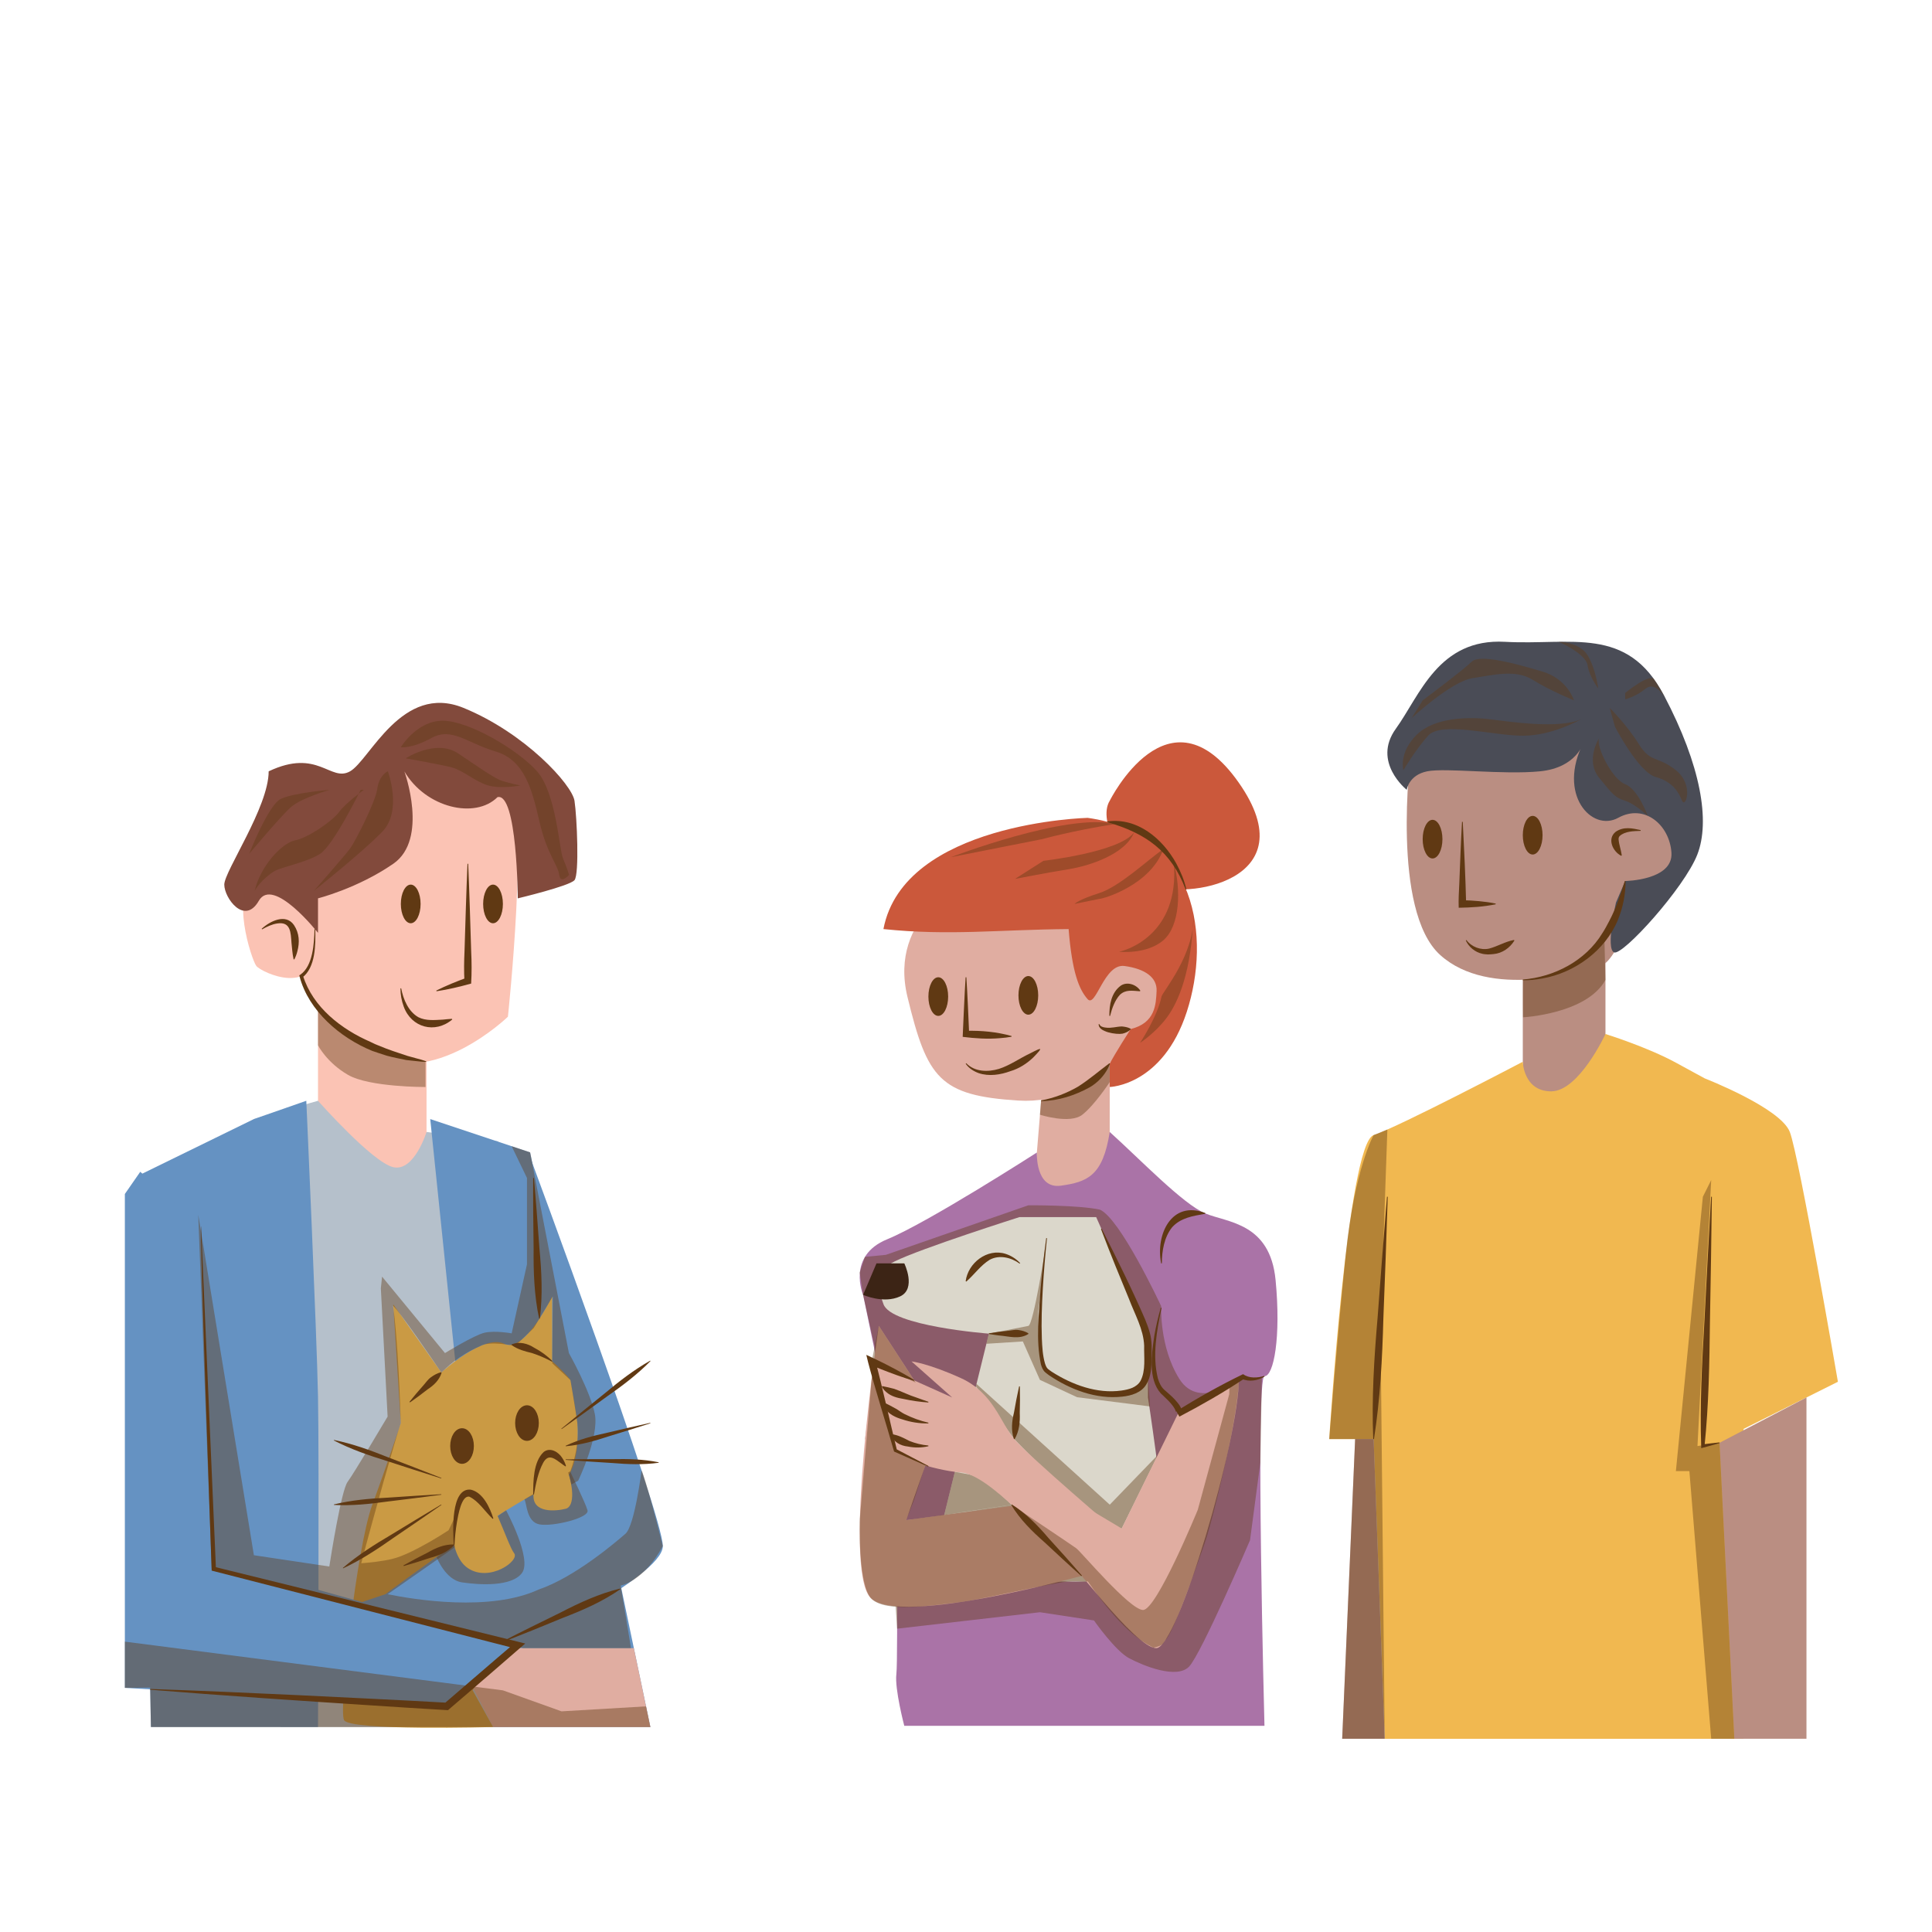 <?xml version="1.0" encoding="UTF-8"?>
<svg xmlns="http://www.w3.org/2000/svg" viewBox="0 0 800 800">
  <defs>
    <style>
      .cls-1, .cls-2, .cls-3, .cls-4 {
        fill: #603913;
      }

      .cls-5 {
        fill: #ba8e82;
      }

      .cls-2 {
        opacity: .44;
      }

      .cls-3 {
        opacity: .42;
      }

      .cls-6 {
        fill: #cb583b;
      }

      .cls-7 {
        fill: #3c2415;
      }

      .cls-8 {
        fill: #f1b850;
      }

      .cls-9 {
        fill: #dbd7cb;
      }

      .cls-10 {
        fill: #4a4c56;
      }

      .cls-11 {
        fill: #824a3c;
      }

      .cls-12 {
        fill: #6592c2;
      }

      .cls-13 {
        fill: #b5c0cb;
      }

      .cls-14 {
        fill: #e0ada1;
      }

      .cls-15 {
        fill: #aa73a7;
      }

      .cls-16 {
        fill: #ca9a44;
      }

      .cls-17 {
        fill: #fbc3b4;
      }

      .cls-4 {
        stroke: #603913;
        stroke-miterlimit: 10;
      }
    </style>
  </defs>
  <g id="Layer_4" data-name="Layer 4">
    <polygon class="cls-14" points="459.51 495.55 459.51 428.61 431.94 445.51 427.85 495.55 459.51 508.83 459.51 495.55"/>
    <path class="cls-15" d="M429.35,477.23s-.73,15.26,9.99,13.73c10.72-1.53,17.36-3.88,20.17-22.24,12.77,11.51,30.38,29.9,39.57,33.73s26.81,3.83,29.11,27.57c2.3,23.74-.77,39.83-4.6,39.83s0,144.77,0,144.77h-149.15s-4.04-15.32-3.27-21.45c.77-6.13-.1-91.15-.1-91.15l-13.69-65.87s-6.89-16.09,9.96-22.98c16.85-6.89,62.01-35.94,62.01-35.94Z"/>
    <path class="cls-3" d="M480.82,540.86c-.89-1.86-16.97-36.13-25.33-39.96-8.91-1.97-29.68-1.81-29.68-1.81l-58.98,20.51-8.66.84-2.19,6.5,1.4,9.2,5.54,24.9-4.72,34.84,12.96,15.19-2.16,26.71,2.48,36.62,59.14-6.81,22.37,3.4s8.79,12.6,14.58,15.66c5.79,3.06,19.74,8.85,24.85,3.4,5.11-5.45,25.19-52.28,25.19-52.28l4.28-32.2.62-35.11-8.43.12s-17.24,13.79-25.66.51c-8.42-13.28-7.6-30.26-7.6-30.26Z"/>
    <path class="cls-17" d="M167.43,319.38s33.7,0,42.89,7.66c9.19,7.66,0,93.96,0,93.96,0,0-31.66,30.64-57.19,14.81s-29.62-31.15-29.62-40.34-12.26-41.87-12.26-41.87l56.17-34.21Z"/>
    <polygon class="cls-17" points="176.62 482.28 176.62 425.09 131.68 404.66 131.68 473.09 154.15 495.55 176.62 495.55 176.62 482.28"/>
    <path class="cls-17" d="M131.68,390.36s-14.3-29.62-25.53-25.53c-11.23,4.09-2.04,32.55,0,35.17s25.53,13.85,25.53-9.64Z"/>
    <path class="cls-14" d="M400,364.83s-32.4,14.3-24.23,48c8.17,33.7,13.28,40.85,45.96,42.89s48-29.62,48-29.62c0,0,2.04-51.06-10.21-55.15-12.26-4.09-59.51-6.13-59.51-6.13Z"/>
    <path class="cls-14" d="M480.96,410.32s-10.21-26-30.64,0c6.13,17.82,25.53,30.18,30.64,0Z"/>
    <path class="cls-5" d="M584.11,312.74s-8.17,64.34,12.26,82.72c20.43,18.38,58.21,7.02,66.38,4.53s18.38-35.17,15.32-46.4c-3.06-11.23-1.02-53.11-18.38-58.21s-69.45,0-69.45,0l-6.13,17.36Z"/>
    <polygon class="cls-5" points="664.79 450.62 664.79 386.28 630.56 393.43 630.56 460.83 664.79 470.02 664.79 450.62"/>
    <path class="cls-5" d="M664.79,345.43s12.26-19.4,21.45-12.26c9.19,7.15,9.19,18.38,5.11,24.51-4.09,6.13-12.26,11.23-18.38,7.15-6.13-4.09-8.17-19.4-8.17-19.4Z"/>
    <path class="cls-11" d="M167.43,319.38s10.21,28.09-4.6,38.3c-14.81,10.21-31.15,14.3-31.15,14.3v14.3s-18.57-23.62-24.51-13.28c-5.94,10.34-14.3-1.15-14.3-6.7s18.38-32.11,18.38-46.91c20.43-9.7,25.53,4.6,33.7,0s21.45-36.71,46.98-26.27c25.53,10.44,44.94,31.79,45.96,38.48,1.02,6.69,2.04,30.42,0,32.85s-23.49,7.54-23.49,7.54c0,0-.23-43.96-8.4-41.91-9.19,9.19-29.66,4.5-38.58-10.68Z"/>
    <path class="cls-13" d="M131.68,455.82s22.47,25.44,31.15,27.48c8.68,2.04,13.79-14.58,13.79-14.58l29.62,3.85,8.17,122.04-4.09,120.51h-94.14l-11.05-251.74,26.55-7.57Z"/>
    <path class="cls-12" d="M58.15,486.36l46.98-22.98,21.7-7.57s4.34,96.42,4.85,122.46,0,136.85,0,136.85H62.49l-4.34-228.77Z"/>
    <polygon class="cls-12" points="178.15 463.38 204.19 715.13 269.3 715.13 219.51 477.17 178.15 463.38"/>
    <path class="cls-8" d="M630.56,439.64s.27,12.26,11.76,12.26,22.47-23.74,22.47-23.74c0,0,17.23,5.36,29.17,11.87l11.94,6.51s31.4,12.21,35.23,22.19c3.83,9.98,19.91,103.43,19.91,103.43l-39.06,19.52v128.31h-148.6l-4.6-124.09h-18.38s7.66-122.3,18.38-125.87,61.77-30.38,61.77-30.38Z"/>
    <path class="cls-6" d="M450.32,338.66s-76.09,1.85-84.51,46.05c27.57,2.84,47.65.22,76.68,0,1.45,18.16,4.38,25.02,7.83,28.98s6.81-14.86,15.32-13.69c8.51,1.16,13.53,4.75,13.28,10.32-.26,5.57-.51,13.28-10.72,15.78-5.62,8.71-8.68,14.24-8.68,14.24v9.76s21.96-.51,31.91-31.15c9.96-30.64,4.34-74.05-41.11-80.3Z"/>
    <path class="cls-6" d="M459.51,331.59s24.26-48.97,53.36-7.61c29.11,41.36-22.98,48.64-35.23,42.32-12.26-6.32-23.37-26.3-18.13-34.71Z"/>
    <path class="cls-10" d="M655.72,307.38s-2.68,10.47-18,12c-15.32,1.53-39.04-1.53-46.72,0-7.69,1.53-8.51,7.66-8.51,7.66,0,0-14.47-11.49-4.51-25.28s17.62-37.53,45.19-36c27.57,1.53,50.55-6.89,65.87,22.21,15.32,29.11,19.15,52.09,13.79,65.87s-30.9,42-34.47,40.53.77-20.62.77-20.62l3.83-8.94s19.91-.26,19.15-11.74c-.77-11.49-11.17-20.43-22.05-14.43-10.88,6-25.44-9.58-14.33-31.28Z"/>
    <polygon class="cls-5" points="748.02 719.98 748.02 578.66 712.02 597.43 718.15 719.98 748.02 719.98"/>
    <polygon class="cls-5" points="561.13 595.89 555.77 719.98 573.38 719.98 568.79 595.89 561.13 595.89"/>
    <polygon class="cls-14" points="214.4 682.45 262.46 682.45 269.3 715.13 204.19 715.13 195.72 698.53 214.4 682.45"/>
    <path class="cls-9" d="M409.47,552.23s-40.6-3.06-43.66-12.26-6.13-12.26,4.6-17.62,51.74-18.38,51.74-18.38h31.75l21.45,48.26v26.42s6.39,41.89,6.39,53.24-11.88,22.98-11.88,22.98h-85.66l25.28-102.64Z"/>
    <path class="cls-16" d="M204.19,715.13s-59.45,1.7-61.74-2.89c-2.3-4.6,5.32-71.91,11.7-89.15,6.38-17.23,11.82-33.83,11.82-33.83l-3.14-49.16,19.91,28.22s17.62-16.12,26.04-11.89c8.43,4.23,19.87-19.62,19.87-19.62v26.91s14.16,11.66,13.23,20.38c-.93,8.72,5.26,30.94-2.81,42.43-8.07,11.49-43.35,73.4-43.35,73.4l8.47,15.19Z"/>
  </g>
  <g id="Layer_7" data-name="Layer 7">
    <line class="cls-3" x1="476.78" y1="587.18" x2="476.17" y2="582.37"/>
    <path class="cls-3" d="M404.34,573.06l-.25,1,15.9,21.83s35.25,37.09,44.48,37.04c9.2-18.78,15.15-30.67,15.15-30.67l-20.09,20.8-55.19-50Z"/>
    <path class="cls-3" d="M476.17,582.37l-.83-13.17s-6.02,7.81-13.7,8.17-27.11-5.72-28.79-10.87c-1.67-5.15-2.83-10.74-2.95-23.41,1.71-11.84,3.12-27.16,3.12-27.16,0,0-5.06,32.65-7.21,33.1s-16.34,3.21-16.34,3.21l-1.03,4.19,15.1-.97,7.06,15.91,15.41,7.19,30.16,3.81Z"/>
    <path class="cls-3" d="M390.98,627.33l27.88-4.26s-11.3-11.37-17.39-12.5l-6.09-1.12-4.4,17.88Z"/>
  </g>
  <g id="Layer_2" data-name="Layer 2">
    <path class="cls-14" d="M513.01,570.62l-25.29,14.86-24.25,49.48s-37.7-32.17-43.49-39.06c-5.79-6.89-8.64-19.15-22.15-25.28-13.51-6.13-20.4-6.89-20.4-6.89l16.85,14.93-33.33-14.93,7.96,38.3s17.16,6.89,28.93,7.66,34.35,27.57,39.14,30.64c4.79,3.06,32.88,42.13,41.82,42.13s34.21-86.55,34.21-111.83Z"/>
    <path class="cls-14" d="M363.89,549.03s-15.2,100.34-3.43,112.6c11.77,12.26,90.64-9.96,90.64-9.96l30.64-8.43-38.47-22.98-68.04,9.19,14.34-40.98-25.67-39.45Z"/>
    <polygon class="cls-12" points="58.08 485.21 51.7 494.4 51.7 698.91 184.97 706.57 214.34 681.3 87.7 646.06 83.1 507.68 58.08 485.21"/>
    <path class="cls-12" d="M219.31,478.57s55.15,148.6,55.15,161.62-63.2,42.84-63.2,42.84l-64.71,16.91-46.07-19.91,59.1-19.91s58.21-43.66,71.23-45.19c3.85-.45,9.38-8.8,8.27-25.66-.86-9.83-19.76-110.68-19.76-110.68Z"/>
    <path class="cls-7" d="M374.45,523.13s5.13,10.52-1.75,13.69c-6.88,3.17-15.31-.66-15.31-.66l5.54-13.02h11.53Z"/>
    <path class="cls-3" d="M180.77,644.73s3.61,9.47,10.55,10.5,20.47,1.94,24.81-3.88c4.34-5.82-6.56-25.93-6.56-25.93l-28.8,19.31Z"/>
    <path class="cls-3" d="M217.15,620.9c1.02,1.38.74,9.3,6.24,10.32s20.75-2.68,19.89-5.81c-.86-3.13-7.24-16.15-7.24-16.15l-18.89,11.64Z"/>
    <path class="cls-16" d="M187.21,623.09s-2.43,20.17,6.51,26.23c8.94,6.07,21.7-3.13,19.15-6.19-2.55-3.06-10.71-28.98-14.72-27.06s-10.94,7.02-10.94,7.02Z"/>
    <path class="cls-16" d="M223.72,598.77s7.37.96,10.52,8.36c3.14,7.4,4.01,16.6,0,17.62s-13.93,1.97-13.31-5.91c.62-7.88,2.79-20.07,2.79-20.07Z"/>
  </g>
  <g id="Layer_9" data-name="Layer 9">
    <path class="cls-3" d="M257,656.54l4.28,25.91h-44.68l-128.94-32.8-5.57-146.68,23.04,141.02,31.23,4.67c.71-4.57,4.99-31.51,7.55-35.01,2.81-3.83,16.59-27.06,16.59-27.06l-2.8-53.11.51-4.85,26.05,31.65s12-7.4,16.34-8.42c4.34-1.02,11.27.26,11.27.26l6.34-28.6v-35.75l-6.34-13.15,7.64,2.55,16.06,83.11s8.83,15.68,10.73,25.19c1.89,9.51-6.9,27.67-6.9,27.67l-2.8,1.53-.98-4.13s4.68-10.47,3.45-21.28c-.74-5.34-2.86-17.78-2.86-17.78l-7.55-7,.26-27.68-7.9,13.1-7.68,7.38s-10.87-2.18-14.42.07c-9.19,4-13.82,8.83-16.18,10.97-3.08-4.52-17.42-25.65-19.97-27.56,1.91,13.4,2.92,39.74,3.2,48.5-2.07,5.93-11.56,39.53-16.38,58.06,3.66-.32,8.45-.76,12.8-1.8,8.55-2.04,23.35-11.87,23.35-11.87l2.28-4.71.28,11.76-27.79,19.43c11.16,2.27,42.45,7.35,62.51-1.93,15.1-5.14,32.13-19.79,35.96-23.1,3.83-3.32,6.68-26.23,6.68-26.23,0,0,1.49,2.23,8.8,31.32-8,14.8-17.46,16.35-17.46,16.35Z"/>
    <polygon class="cls-2" points="51.7 679.77 208.25 699.94 232.51 708.63 267.51 706.57 269.3 715.13 62.49 715.13 62.18 698.79 51.7 698.91 51.7 679.77"/>
    <path class="cls-3" d="M176.2,450.11s-23.22.1-32.07-5.01c-8.85-5.11-12.45-12.26-12.45-12.26v-15.62s19.79,19.07,43.04,22.09c1.9.3,1.48.38,1.48.38v10.41Z"/>
    <path class="cls-3" d="M430.62,461.58s12.44,4.01,17.55,0c5.11-4.01,11.34-13.49,11.34-13.49v-7.73s-10.09,13.38-28.42,15.47l-.47,5.76Z"/>
    <path class="cls-3" d="M513.01,572.29s-.38,7.9-3.25,22.42c-3.08,15.62-8.73,38.14-10.79,43.94-3.98,11.19-13.02,37.62-16.6,40.71-.65.9-.65,2.13-4.73,2.91-4.89-2.42-13.4-7.53-27.19-27.44-1.43.38-4.83-.65-10.55.34-13.12,2.26-34.34,7.29-42.71,8.29-12.02,1.43-30.36,4.29-36.25-1.36s-4.89-33.24-4.89-33.24l4.89-58.08,1.06-3.06,4.59,17.21,4.17,15.66s1.37,1.1,5.51,2.66,6.94,3.35,6.94,3.35l-4.75,14.53-3.25,8.34,25.55-3.57,18.09-2.82s24.8,16.52,26.84,18.05c2.04,1.53,21.96,25.28,27.57,25.53s22.72-41.5,22.72-41.5l13.02-47.82.13-4.08,3.85-.96Z"/>
    <polygon class="cls-3" points="363.89 549.03 379.15 572.49 360.95 563.72 363.89 549.03"/>
    <path class="cls-3" d="M664.79,405.75l-.45-17.44s-8.39,14.97-33.68,17.44c-.1,7.83,0,15.49,0,15.49,0,0,26.41-1.37,34.13-15.49Z"/>
    <polygon class="cls-3" points="705.12 495.55 693.95 609.16 699.54 609.16 708.57 719.98 718.15 719.98 712.02 597.43 702.89 598.77 708.57 488.65 705.12 495.55"/>
    <path class="cls-3" d="M573.38,719.98l-1.75-170.95,2.85-81.32-5.69,2.31s-7.87,13.75-11.56,49.58c-3.69,35.83-6.82,76.29-6.82,76.29h10.72l-5.36,124.09h17.62Z"/>
    <path class="cls-3" d="M160.6,319.38s6.13,16.33-2.3,25.01c-8.43,8.68-28.34,24.51-28.34,24.51,0,0,13.02-14.81,15.06-17.62s10.47-19.15,11.23-24.77,4.34-7.14,4.34-7.14Z"/>
    <path class="cls-3" d="M149.36,327.03s-11.23,22.98-16.85,26.55-15.83,5.36-18.89,7.15c-3.06,1.79-6.89,5.62-8.17,8.17,2.3-10.21,11.34-19.91,16.77-20.94s15.65-8.17,18.2-11.74,10.27-9.19,10.27-9.19h-1.33Z"/>
    <path class="cls-3" d="M136.6,327.03s-11.74,3.32-16.09,7.15-17.36,19.4-17.36,19.4c0,0,7.93-20.17,13.03-22.72,5.1-2.55,20.42-3.83,20.42-3.83Z"/>
    <path class="cls-3" d="M165.97,309.41s6.62-10.98,17.35-10.98,31.15,12.02,39.06,20.95c7.91,8.93,9.19,32.41,10.72,35.99,1.53,3.57,2.55,6.89,2.55,6.89,0,0-3.57,4.09-4.09,0-.51-4.09-5.11-8.68-8.17-21.96-3.06-13.28-6.13-25.53-18.13-29.11s-18.13-10.21-26.55-5.62c-8.43,4.6-12.75,3.83-12.75,3.83Z"/>
    <path class="cls-3" d="M168,314.01s12.51-8.17,21.7-2.04,15.13,10.47,18.54,11.49,7.24,1.79,7.24,1.79c0,0-7.91,1.53-13.28,0s-10.34-6.19-15-7.44-19.21-3.8-19.21-3.8Z"/>
    <path class="cls-3" d="M432.05,356.45s31.72-3.6,37.57-11.8c-3.68,9.15-18.66,13.92-27.17,15.28-8.51,1.36-22.16,4.01-22.16,4.01l11.77-7.49Z"/>
    <path class="cls-3" d="M455.08,372.22c1.94,0,21.38-5.83,26.64-20.61-6.32,4.27-18.02,15.5-26.64,18.23s-10.13,4.46-10.13,4.46l10.13-2.07Z"/>
    <path class="cls-3" d="M463.34,394.09c2.54-.42,25.2-6.79,22.72-36.8,2.97,11,2.66,26-4.33,32.04-7,6.04-18.38,4.76-18.38,4.76Z"/>
    <path class="cls-3" d="M393.7,354.95s48.38-18.53,67.94-13.73c-17.55,2.75-30.11,6.25-30.11,6.25l-37.83,7.48Z"/>
    <path class="cls-3" d="M480.96,412.66c.38-1.94,13.99-17.61,13.24-34.13-.75,23.65-6.2,36.25-10.97,42.72s-11.13,10.55-11.13,10.55c0,0,7.26-11.04,8.85-19.14Z"/>
    <path class="cls-3" d="M654.64,297.84s-11.74,6.81-24.08,6.81-33.79-6.13-39.24,0c-5.45,6.13-10.21,14.3-10.21,14.3,0,0-2.04-7.15,5.45-14.64s22.17-7.49,30.49-6.47,28.4,4.09,37.6,0Z"/>
    <path class="cls-3" d="M662.13,305.67s-5.79,9.19,0,16.34c5.79,7.15,6.68,8.26,10.83,9.58s9.33,6.25,9.33,6.25c0,0-3.95-11.06-9.33-13.1s-12.19-15.66-10.83-19.06Z"/>
    <path class="cls-3" d="M651.76,290.01s-2.7-8.85-13.01-11.91-25.98-7.49-29.38-4.09c-3.4,3.4-20.27,16-20.27,16l-4.58,7.35s16.34-15.18,25.19-16.54,17.9-3.74,24.95.68,17.11,8.51,17.11,8.51Z"/>
    <path class="cls-3" d="M661.79,285.07s-1.09-8.37-4.43-13.79c-3.34-5.41-11.92-5.54-11.92-5.54,0,0,11.23,4.93,11.92,9.66s4.43,9.66,4.43,9.66Z"/>
    <path class="cls-3" d="M668.72,300.9s9.75,18.89,16.9,20.85c7.15,1.96,9.53,6.48,10.89,9.83s5.1-6.51-2.56-12.64c-7.66-6.13-10.42-2.86-15.33-10.79-4.92-7.93-12.07-15.04-12.07-15.04l2.16,7.79Z"/>
    <path class="cls-3" d="M672.96,286.95s10.14-8.39,12-5.62,4.91,8.25,4.91,8.25c0,0-4.15-7.88-8.46-4.41s-8.46,4.41-8.46,4.41v-2.64Z"/>
  </g>
  <g id="Layer_3" data-name="Layer 3">
    <path class="cls-1" d="M130.54,384.7c.17,6.35.19,15.88-5.39,20.11,0,0,.32-.76.32-.76,4.07,13.02,15.84,22.13,27.96,27.39,0,0,1.82.89,1.82.89l1.89.75c3.49,1.52,7.93,2.92,11.54,4.13,10.48,2.79,10.68,3.02-.4,1.74-2.72-.57-5.48-1.09-8.18-1.82-1.47-.48-4.61-1.48-6-1.99-13.24-5.42-26.3-16.53-30.05-30.79,0,0-.12-.5-.12-.5l.44-.26c5.24-3.66,5.7-12.93,5.87-18.87,0,0,.3-.01.3-.01h0Z"/>
    <path class="cls-1" d="M108.36,384.59c3.4-3.16,9.96-6.47,13.36-1.55,2.27,3.41,2.39,7.18,1.42,10.85-.28,1.16-.71,2.29-1.27,3.38l-.3-.04c-.52-2.39-.63-4.66-.87-6.84-.33-4.14-.26-8.89-5.92-8-2.14.32-4.27,1.31-6.25,2.44l-.18-.24h0Z"/>
    <path class="cls-1" d="M193.87,357.68c.49,11.3.88,25.08,1.24,36.38.22,4.4.24,8.82-.02,13.22-4.72,1.3-9.48,2.45-14.34,3.18,0,0-.09-.29-.09-.29,4.1-2.06,8.34-3.76,12.64-5.34,0,0-.99,1.35-.99,1.35-.22-4.04-.16-8.09.03-12.13.35-11.29.75-25.09,1.24-36.38,0,0,.3,0,.3,0h0Z"/>
    <path class="cls-1" d="M83.25,507.68l6.17,141.94-.67-.83,125.95,31.06,2.78.69c-.65.64-15.62,13.48-16.82,14.57-4.87,4.24-9.8,8.42-14.69,12.63l-.47.41-.62-.04c-7.66-.45-23.03-1.39-30.69-1.92-28.52-1.84-63.68-4.2-92.02-6.52,0,0,.02-.3.02-.3,10.25.34,20.49.76,30.73,1.18,15.32.63,46.12,2.1,61.43,2.89,7.64.35,23.06,1.18,30.7,1.61,0,0-1.09.37-1.09.37,8.55-7.32,20.68-17.88,29.39-25.24,0,0,.61,2.57.61,2.57-1.04-.24-125.38-32.17-126.31-32.39-.03-.91-5.05-142.39-4.41-142.67h0Z"/>
    <path class="cls-1" d="M221.08,487.76c.77,8.38,1.67,20.56,2.28,29.08.91,9.72,1.41,19.42.18,29.17,0,0-.3.01-.3.01-2.05-9.61-2.37-19.32-2.28-29.08,0,0-.17-14.58-.17-14.58,0-4.86-.05-9.72-.02-14.59h.3Z"/>
    <path class="cls-1" d="M166.12,409.25c.87,4.61,3.02,9.66,7.17,11.98,3.12,1.55,6.67,1.14,10.07.98,1.26-.13,2.5-.28,3.79-.33,0,0,.11.28.11.28-7.1,5.99-16.88,3.4-20.07-5.31-.91-2.47-1.38-5.02-1.37-7.59l.3-.02h0Z"/>
    <path class="cls-1" d="M400.15,404.66c.44,6.65.87,16.74,1.16,23.49,0,0-1.24-1.31-1.24-1.31,6.33-.15,12.68.43,18.8,2.15,0,0-.02.3-.02.3-1.59.3-3.18.46-4.76.59-5.17.46-10.32.09-15.46-.54.21-4.51.61-14.37.87-18.8.1-1.96.21-3.91.34-5.87h.3Z"/>
    <path class="cls-1" d="M400.12,440.26c3.47,3.62,8.98,3.7,13.49,2.35,4.56-1.44,8.63-4.42,13.04-6.48,5.08-2.65,5.3-2.49,1.22,1.72-2.67,2.56-5.87,4.62-9.43,5.68-4.17,1.53-8.93,2.28-13.25.81-2.08-.78-4.07-2.03-5.32-3.9,0,0,.25-.17.25-.17h0Z"/>
    <path class="cls-1" d="M431.08,455.67c5.38-1,10.59-2.98,15.3-5.71,4.68-2.98,8.49-6.33,13.01-9.7,0,0,.24.17.24.17-.25.68-.57,1.32-.89,1.98-1.66,3.19-4.3,5.92-7.4,7.75-6.2,3.45-13.14,5.67-20.24,5.81,0,0-.02-.3-.02-.3h0Z"/>
    <path class="cls-1" d="M455.23,424.08c.35,1,1.55,1.32,2.59,1.42,2.24.36,4.48-.42,6.71-.47,1.16.12,2.34.26,3.63.93l.05.3c-1,.93-2.15,1.46-3.42,1.76-2.36.46-10.1-.64-9.86-3.97,0,0,.3.02.3.02h0Z"/>
    <path class="cls-1" d="M459.36,420.65c-.04-4.48.79-9.65,4.74-12.52,2.69-1.79,6.43-.45,8.08,2.07,0,0-.15.26-.15.26-3.3-.22-5.84-.76-8.25,1.4-2.16,2.31-3.34,5.71-4.12,8.82,0,0-.3-.02-.3-.02h0Z"/>
    <path class="cls-1" d="M490.96,368.33c-6.05-15.95-16.49-23.29-32.46-27.89,0,0,.02-.3.02-.3,12.43-1.72,22.83,7.1,28.53,17.36,1.84,3.41,3.34,7,4.19,10.76l-.29.07h0Z"/>
    <path class="cls-1" d="M480.81,523.15c-2.4-11.9,4.3-26.29,18.3-20.85,0,0-.04.3-.04.3-5.18.92-10.18,1.65-13.73,5.6-3.25,4.05-4.24,9.74-4.24,14.92,0,0-.3.04-.3.04h0Z"/>
    <path class="cls-1" d="M480.97,541.55c-1.99,9.49-3.88,19.67-1.52,29.22.55,1.8,1.35,3.54,2.64,4.7,1.46,1.31,3.09,2.62,4.44,4.1,1.3,1.51,2.99,3.22,2.8,5.47-.09.59-.38,1.19-.95,1.54,0,0-1.29-2.23-1.29-2.23,8.86-5.5,18.27-10.82,27.65-15.34,2.48,1.8,5.97,1.63,8.8.7,0,0,.13.27.13.27-2.83,1.69-6.38,2.38-9.5.93,0,0,.97.02.97.02-8.49,5.64-17.71,10.93-26.77,15.66,0,0-1.29-2.23-1.29-2.23-.23.15-.23.2-.25.27.05-.39-.19-.84-.42-1.3-1.43-2.48-3.71-4.37-5.77-6.38-5.37-6.08-3.74-16.46-2.67-23.81.69-3.94,1.58-7.84,2.71-11.67l.29.08h0Z"/>
    <path class="cls-1" d="M384.36,607.31l-13.88-6.14-.26-.11-.09-.31c-3-10.62-7.94-26.09-10.66-36.63,0,0-.75-3.1-.75-3.1,5.33,2.44,10.64,5.11,15.74,7.99,1.4.81,2.81,1.61,4.18,2.49l-.12.27c-4.67-1.35-9.21-3.05-13.73-4.82-1.49-.61-3-1.19-4.48-1.83l2.1-1.78c2.87,10.44,6.32,26.43,8.98,37.08,0,0-.35-.42-.35-.42l13.44,7.05-.13.27h0Z"/>
    <path class="cls-1" d="M384.4,580.74c-3.43-.24-6.84-.71-10.2-1.45-2.59-.43-5.25-1.08-7.28-2.92-.71-.61-1.36-1.34-1.76-2.19,0,0,.19-.23.19-.23,1.79.38,3.32.7,4.93,1.14,3.11,1.09,6.14,2.66,9.35,3.66,1.59.6,3.21,1.13,4.82,1.7l-.06.29h0Z"/>
    <path class="cls-1" d="M384.42,589.4c-3.67.08-7.33-.5-10.83-1.68-2.7-.77-5.44-2.05-7.09-4.46-.61-.73-1.03-1.65-1.35-2.57l.22-.2c2.26.95,3.93,1.9,5.88,2.97,1.01.64,2.19,1.51,3.26,2.05,3.13,1.57,6.48,2.81,9.92,3.59l-.02.3h0Z"/>
    <path class="cls-1" d="M384.45,598.85c-2.79.66-5.71.69-8.55.12-3.01-.3-6-1.91-7-4.94,0,0,.2-.22.2-.22,2.98.48,4.93,1.55,7.47,2.86,2.48.99,5.15,1.65,7.84,1.88,0,0,.03.3.03.3h0Z"/>
    <path class="cls-1" d="M447.8,652.64c-4.48-3.96-10.84-9.86-15.27-14-5.23-4.59-10.13-9.44-13.78-15.47,0,0,.21-.21.21-.21,5.98,3.74,10.76,8.7,15.27,14,0,0,6.94,7.68,6.94,7.68,2.28,2.6,4.59,5.17,6.84,7.79l-.21.21h0Z"/>
    <path class="cls-1" d="M433.53,512.7c-.73,6.93-1.3,13.87-1.72,20.82-.39,6.95-.67,13.91-.4,20.83.15,3.38.34,6.91,1.27,10.13.31.94.61,1.8,1.27,2.39.51.35,1,.8,1.53,1.12,8.42,5.4,18.79,9.23,28.87,7.81,3.05-.43,6.36-1.25,7.92-4.03,2.25-4.3,1.38-9.85,1.5-14.59-.29-6.82-3.86-12.92-6.24-19.22-3.65-8.79-7.83-18.99-11.2-27.9l-.23-.61-.11-.31-.06-.15-.03-.08c.12-.07-.29.1.26-.16,0-.02,0,.02,0,.02l-.27.12s-.02-.04-.01-.02c.56-.24.17-.04.3-.09.14.27.42.81.56,1.09,6,11.88,12.21,24.38,17.49,36.61.66,1.64,1.29,3.32,1.79,5.08,1.07,3.47.89,7.26.83,10.79-.05,3.64-.15,7.56-2.17,10.88-2.05,3.51-6.34,4.72-10.02,5.09-10.74,1.2-21.47-2.92-30.25-8.83-.54-.35-1.08-.85-1.6-1.24-.99-.86-1.47-2.18-1.79-3.28-2.2-10.36-.78-21.08-.12-31.52.61-6.95,1.39-13.88,2.32-20.79l.3.04h0Z"/>
    <path class="cls-1" d="M409.47,552.08c2.71-.44,5.44-.8,8.17-1.05,1.36-.13,2.72-.52,4.09-.3,1.44.2,2.79.56,4.09,1.35,0,0,0,.3,0,.3-3.82,2.41-8.1.92-12.26.6-1.36-.2-2.72-.36-4.09-.6v-.3h0Z"/>
    <path class="cls-1" d="M422.3,574.08c.08,3.67.08,7.35-.04,11.02.15,3.74-.19,7.5-2.12,10.81,0,0-.3-.03-.3-.03-1.25-3.63-.85-7.38.04-11.02.61-3.62,1.32-7.22,2.12-10.81,0,0,.3.03.3.03h0Z"/>
    <ellipse class="cls-1" cx="388.52" cy="412.66" rx="4.09" ry="8"/>
    <ellipse class="cls-1" cx="425.81" cy="412.16" rx="4.09" ry="8"/>
    <ellipse class="cls-1" cx="170.07" cy="374.3" rx="4.09" ry="8"/>
    <ellipse class="cls-1" cx="204.15" cy="374.3" rx="4.09" ry="8"/>
    <ellipse class="cls-1" cx="634.65" cy="345.84" rx="4.09" ry="8"/>
    <ellipse class="cls-1" cx="593.19" cy="347.47" rx="4.09" ry="8"/>
    <path class="cls-1" d="M605.7,340.29c.56,11.14,1.13,22.85,1.4,34.01,0,0-1.55-1.55-1.55-1.55,2.3.04,4.6.2,6.89.4,2.3.24,4.6.5,6.89,1v.3c-5.06,1.04-10.17,1.35-15.31,1.43-.14-3.36.1-6.73.25-10.08.32-8.24.64-17.31,1.12-25.5,0,0,.3,0,.3,0h0Z"/>
    <path class="cls-1" d="M607.22,389.26c2.15,2.87,5.93,4.29,9.41,3.53,3.5-.93,6.62-2.88,10.28-3.58,0,0,.18.24.18.24-1.86,3.05-5.04,5.29-8.64,5.61-.73.12-1.59.09-2.34.16-.76-.08-1.6-.08-2.34-.29-2.97-.64-5.63-2.82-6.82-5.54,0,0,.27-.14.27-.14h0Z"/>
    <path class="cls-1" d="M679.35,344.04c-2.93.12-6.5.11-8.71,2.17-.37.44-.46.92-.41,1.44.19,2.19.95,4.05,1.32,6.55,0,0-.25.17-.25.17-3.49-1.78-5.92-7.01-2.3-9.93,3.31-2.29,6.93-1.48,10.39-.71,0,0-.05.3-.05.3h0Z"/>
    <path class="cls-1" d="M630.56,405.6c13.07-1.03,26.01-7.81,32.9-19.13.99-1.5,2.05-3.46,2.88-5.07,2.76-5.24,4.66-10.77,6.47-16.6,0,0,.3.04.3.04.03,5.44-1.09,10.9-3.15,16.04-5.3,12.78-17.87,21.91-31.32,24.29-2.67.5-5.36.79-8.08.72v-.3h0Z"/>
    <path class="cls-1" d="M708.85,495.56c-.14,12.89-.54,38.76-.8,51.64-.21,17.22-.47,34.43-2.24,51.59,0,0-.83-.71-.83-.71,2.33-.27,4.66-.59,7-.81l.06.29c-2.52.76-5.07,1.39-7.6,2.1,0,0-.02-.93-.02-.93-.58-17.24.35-34.43,1.34-51.62.63-12.84,2.03-38.74,2.78-51.57,0,0,.3.01.3.01h0Z"/>
    <path class="cls-1" d="M574.63,495.56c-.38,12.53-1.28,37.71-1.8,50.23-.45,16.77-1.31,33.5-3.9,50.11,0,0-.3-.02-.3-.02-.69-16.8.35-33.51,1.8-50.23.9-12.48,2.85-37.64,3.9-50.11,0,0,.3.02.3.02h0Z"/>
    <ellipse class="cls-4" cx="191.32" cy="598.77" rx="4.4" ry="6.87"/>
    <ellipse class="cls-4" cx="218.21" cy="589.26" rx="4.4" ry="6.87"/>
    <g>
      <line class="cls-1" x1="208.25" y1="679.77" x2="256.81" y2="657.94"/>
      <path class="cls-1" d="M208.18,679.63c6.83-3.53,16.84-8.44,23.85-11.87,7.92-4.11,15.97-7.83,24.71-9.96,0,0,.12.27.12.27-7.39,5.12-15.52,8.68-23.85,11.87,0,0-12.32,5.05-12.32,5.05-4.13,1.63-8.24,3.31-12.39,4.91l-.12-.27h0Z"/>
    </g>
    <path class="cls-1" d="M187.88,639.66c-.32-5.38-1.35-23.69,7.04-22.83,5.08,1.15,7.94,7.45,9.36,11.94,0,0-.26.15-.26.15-3.24-3.06-5.86-7.38-9.66-9.17-3.3-.74-4.68,7.91-5.12,10.33-.55,3.15-.85,6.36-1.07,9.57h-.3Z"/>
    <path class="cls-1" d="M220.78,618.83c.02-5.47.02-13.5,4.33-17.58,2.73-2.15,6.19.02,7.69,2.44.69,1.04,1.22,2.16,1.57,3.35l-.24.17c-.53-.33-1-.7-1.47-1.05-2.82-2.01-5.48-4.57-7.76-.42-2.13,4.01-3.01,8.63-3.81,13.1,0,0-.3-.02-.3-.02h0Z"/>
    <path class="cls-1" d="M169.55,580.48c1.87-2.36,3.81-4.67,5.83-6.9,1-1.12,1.83-2.43,3.07-3.29,1.28-.92,2.6-1.69,4.2-2.08,0,0,.21.22.21.22-.96,3.06-3.23,5.2-5.83,6.9-2.36,1.87-4.79,3.65-7.26,5.37,0,0-.21-.22-.21-.22h0Z"/>
    <path class="cls-1" d="M228.56,563.84c-2.65-1.46-5.46-2.64-8.31-3.58-3.08-.74-5.65-1.41-8.39-3.27,0,0,.03-.3.03-.3,3.14-1.33,6.57-.39,9.3,1.37,2.79,1.47,5.35,3.32,7.56,5.56,0,0-.19.23-.19.23h0Z"/>
    <path class="cls-1" d="M167.07,648.18c3.31-1.85,6.65-3.62,10.05-5.3,3.33-1.94,6.9-3.46,10.85-3.36,0,0,.11.28.11.28-2.72,2.86-6.32,4.32-10.05,5.3-3.59,1.22-7.21,2.33-10.85,3.36,0,0-.11-.28-.11-.28h0Z"/>
    <path class="cls-1" d="M422.22,523.24c-3.55-2.59-8.46-3.72-12.39-1.61-3.85,2.38-6.22,5.97-9.7,9.04,0,0-.27-.14-.27-.14.96-7.58,8.91-13.74,16.49-11.35,2.33.75,4.41,2.07,6.07,3.84,0,0-.21.22-.21.22h0Z"/>
    <path class="cls-1" d="M182.71,612.19c-5.62-1.75-16.88-5.37-22.47-7.21-7.54-2.32-14.97-4.88-22.01-8.53,0,0,.07-.19.07-.19,7.76,1.59,15.15,4.27,22.47,7.21,5.5,2.08,16.54,6.36,22.01,8.53,0,0-.07.19-.07.19h0Z"/>
    <path class="cls-1" d="M182.75,618.93c-5.53.75-16.64,2.16-22.17,2.81-7.4,1.04-14.8,1.8-22.31,1.42,0,0-.02-.2-.02-.2,7.29-1.79,14.71-2.44,22.17-2.81,5.55-.4,16.75-1.11,22.31-1.42,0,0,.02.2.02.2h0Z"/>
    <path class="cls-1" d="M182.8,623.15c-4.96,3.46-14.97,10.33-19.98,13.72-6.62,4.67-13.37,9.09-20.74,12.54,0,0-.11-.17-.11-.17,6.18-5.29,13-9.61,19.98-13.72,5.14-3.16,15.55-9.46,20.74-12.54,0,0,.11.17.11.17h0Z"/>
    <path class="cls-1" d="M232.45,591.59c4.45-3.69,13.46-11.03,17.97-14.64,5.94-4.97,12.04-9.71,18.82-13.53,0,0,.12.16.12.16-5.46,5.56-11.62,10.2-17.97,14.64-4.66,3.41-14.11,10.2-18.82,13.53,0,0-.12-.16-.12-.16h0Z"/>
    <path class="cls-1" d="M269.32,589.35c-4.31,1.4-13.01,4.12-17.35,5.43-5.78,1.91-11.6,3.55-17.71,4.08,0,0-.05-.19-.05-.19,5.54-2.63,11.39-4.16,17.35-5.43,4.4-1.06,13.29-3.11,17.71-4.08,0,0,.05.19.05.19h0Z"/>
    <path class="cls-1" d="M234.24,604.3c4.81-.07,14.47-.13,19.27-.1,6.45-.14,12.86,0,19.23,1.3,0,0,0,.2,0,.2-6.43.89-12.84.64-19.27.1-4.79-.28-14.44-.93-19.23-1.3,0,0,0-.2,0-.2h0Z"/>
  </g>
</svg>